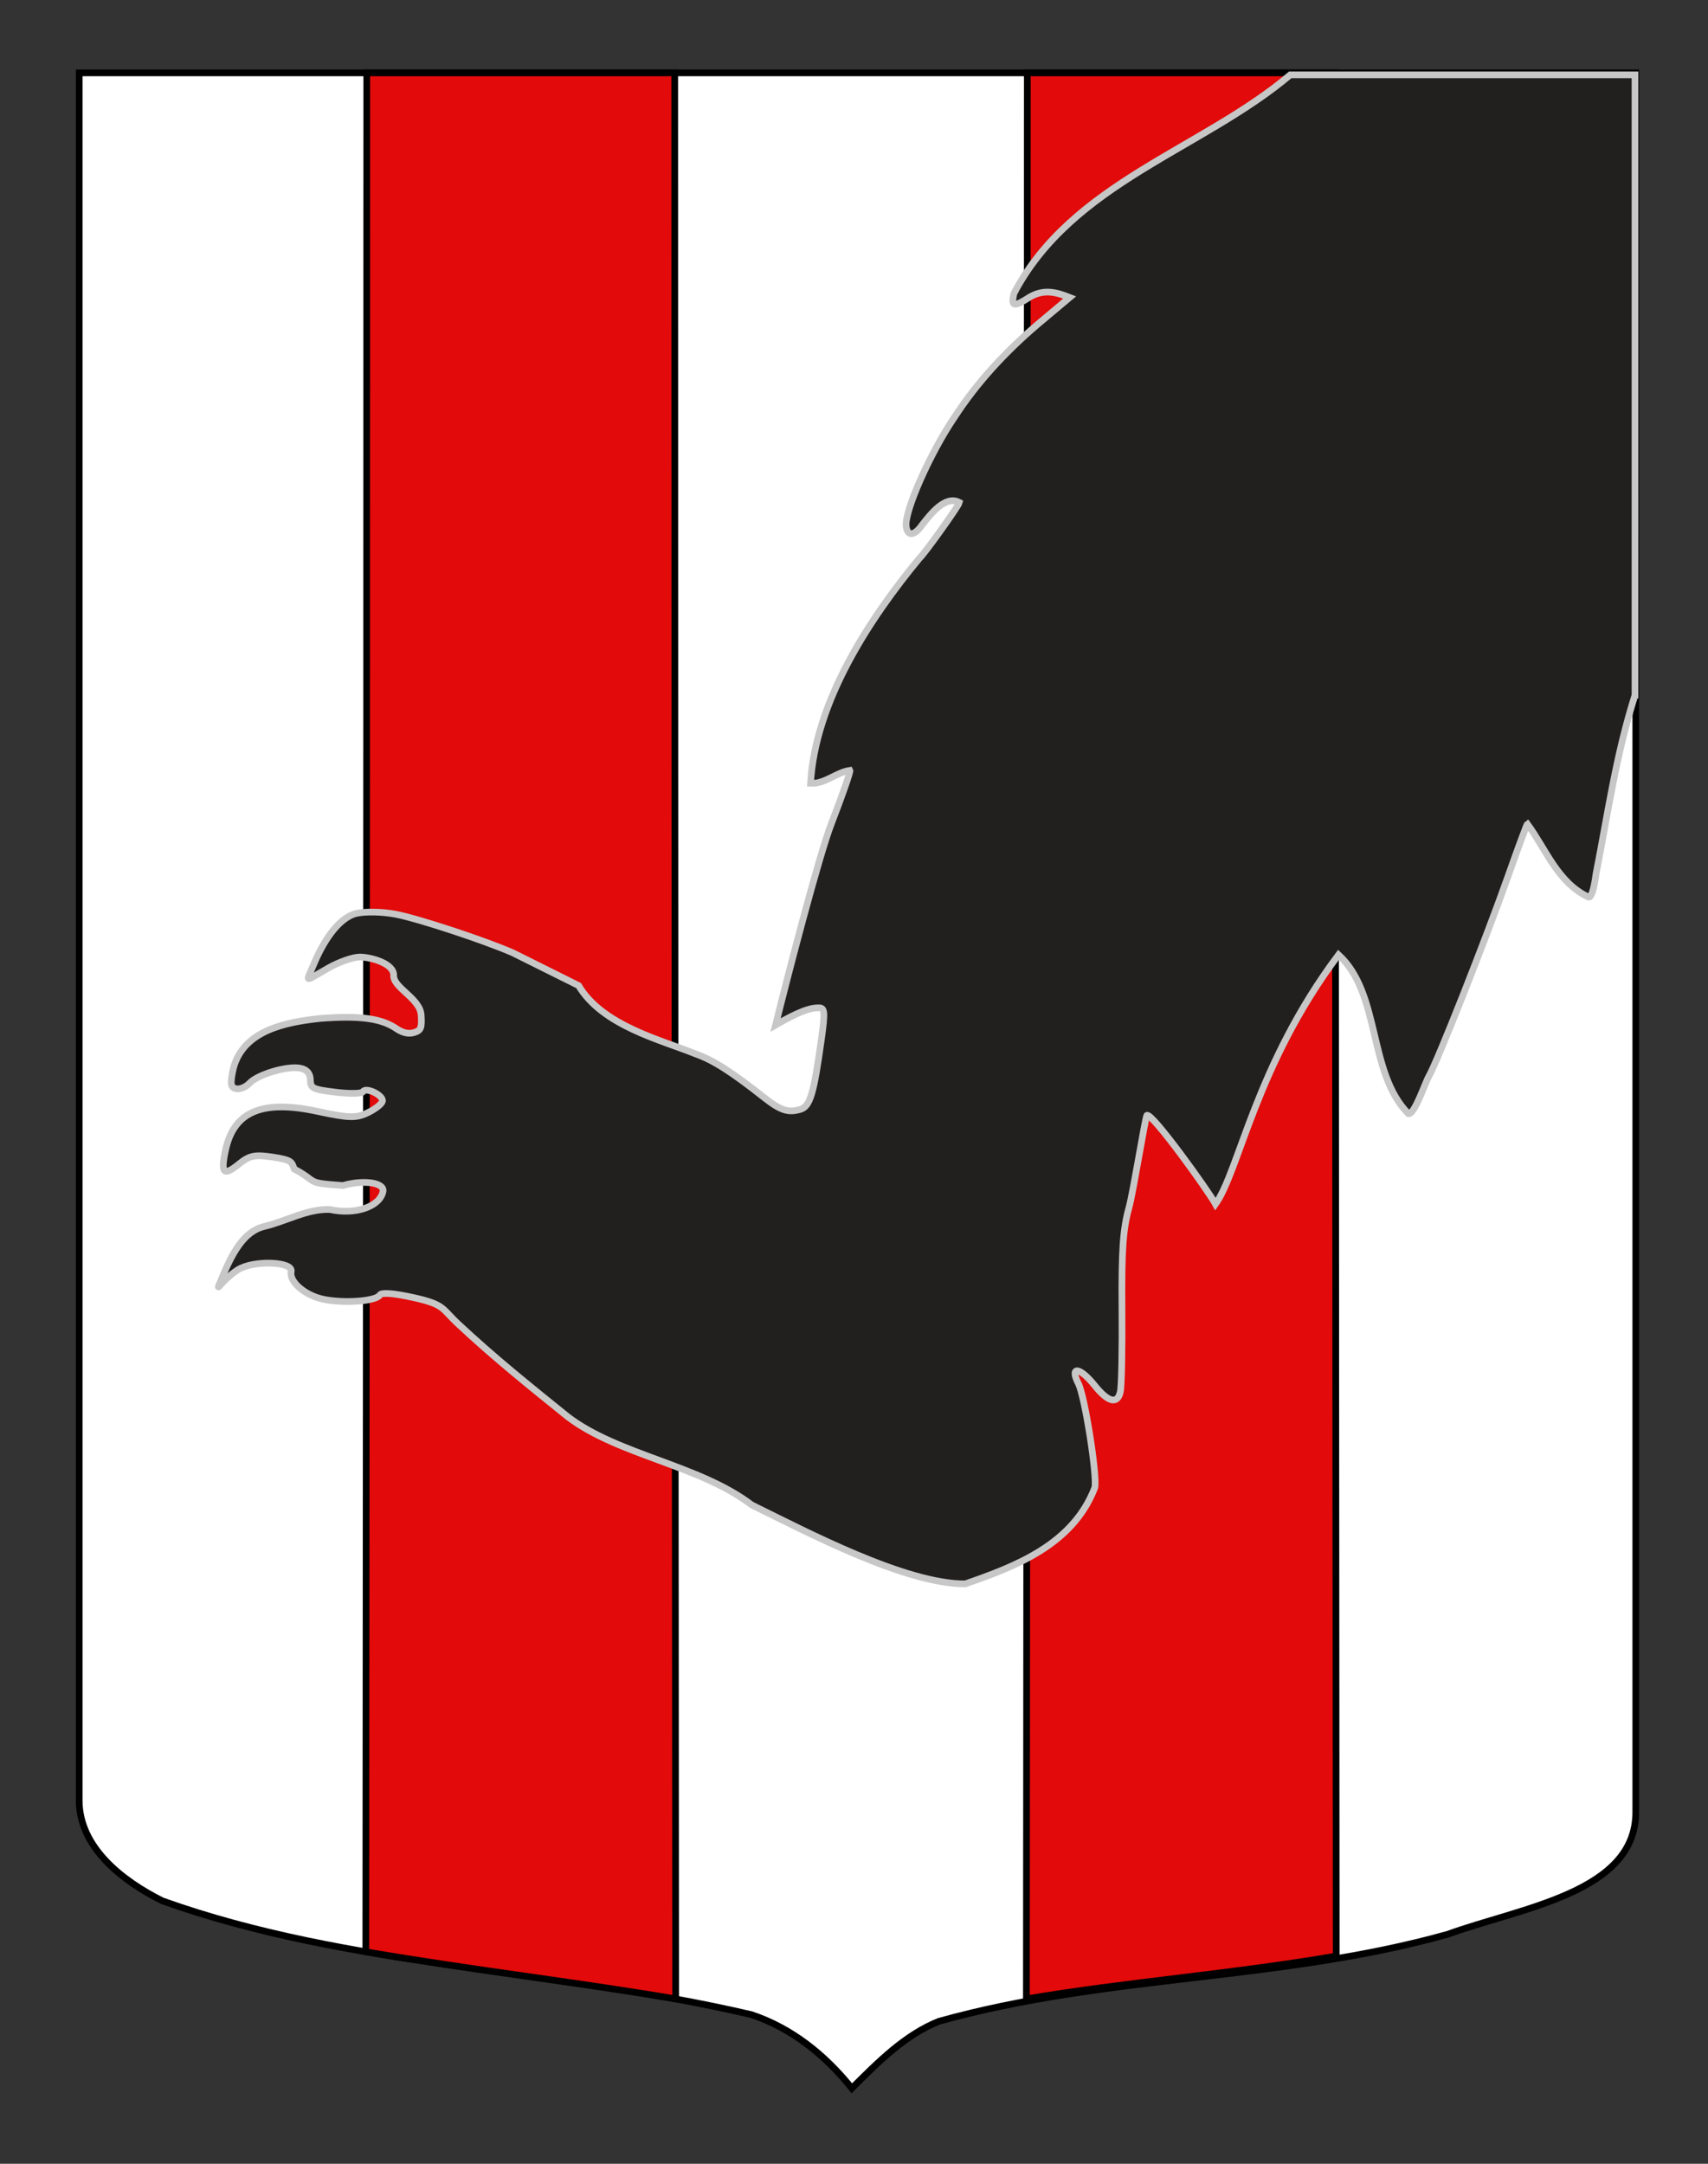 <?xml version="1.0" encoding="utf-8"?>
<!-- Generator: Adobe Illustrator 15.1.0, SVG Export Plug-In . SVG Version: 6.00 Build 0)  -->
<!DOCTYPE svg PUBLIC "-//W3C//DTD SVG 1.1//EN" "http://www.w3.org/Graphics/SVG/1.1/DTD/svg11.dtd">
<svg version="1.1" id="Calque_2" xmlns="http://www.w3.org/2000/svg" xmlns:xlink="http://www.w3.org/1999/xlink" x="0px" y="0px"
	 width="255.118px" height="323.148px" viewBox="0 0 255.118 323.148" enable-background="new 0 0 255.118 323.148"
	 xml:space="preserve">
<rect x="0" y="0" width="255.118" height="323.148" fill="#333333" stroke="none"/>
<path fill="#FFFFFF" stroke="#000000" d="M11.828,10.88c78,0,154.504,0,232.504,0c0,135.583,0,149.083,0,259.75
	c0,12.041-17.099,14.25-28.099,18.25c-25,7-51,6-76,13c-5,2-9,6-13,10c-4-5-9-9-15-11c-30-7-60-7-88-17c-6-3-12.406-8-12.406-15
	C11.828,245.339,11.828,147.255,11.828,10.88z"/>
<path fill="#E20A0A" stroke="#000000" d="M100.92,298.531c-14.874-2.526-30.422-4.318-46.28-7.036c0,0,0.139-144.241,0.139-280.615
	c31.357,0,14.645,0,46.001,0C100.781,146.463,100.92,298.531,100.92,298.531z"/>
<path fill="#E20A0A" stroke="#000000" d="M153.307,298.531c14.874-2.526,30.422-3.684,46.279-6.4c0,0-0.14-144.876-0.14-281.251
	c-31.356,0-14.644,0-46.001,0C153.447,146.463,153.307,298.531,153.307,298.531z"/>
<path id="path2175_4_" fill="#221F1F" stroke="#C7C7C7" stroke-miterlimit="10" d="M244.214,103.809
	c-2.836,8.954-3.998,17.414-5.814,26.686c-0.326,2.391-0.71,3.579-1.132,3.484c-4.622-2.191-6.289-7.05-9.126-10.92
	c-0.099,0.068-1.371,3.503-2.829,7.636c-3.404,9.644-10.64,27.912-11.902,30.073c-0.537,0.915-2.132,5.763-3.047,5.56
	c-6.07-6.146-4.084-17.913-10.43-23.735c-12.375,16.482-14.802,32.185-18.375,37.232c-1.115-2.034-9.53-13.736-10.25-13.25
	c-0.226,0.157-2.045,11.501-2.671,13.751c-0.901,3.255-1.118,6.351-1.052,15.067c0.051,6.032-0.059,11.631-0.238,12.446
	c-0.431,1.942-1.817,1.607-3.844-0.927c-2.223-2.779-3.79-2.95-2.424-0.262c0.96,1.893,2.848,13.863,2.446,15.527
	c-3.266,8.516-11.845,11.766-19.35,14.367c-8.925,0.039-23.651-7.744-31.894-11.785c-7.798-5.963-20.013-7.448-27.496-13.188
	c-5.604-4.52-11.028-8.861-16.359-13.855c-2.447-2.271-1.968-2.887-6.611-3.914c-3.047-0.678-4.854-0.811-5.099-0.38
	c-0.528,0.919-5.436,1.271-8.474,0.606c-2.732-0.591-5.078-2.629-4.748-4.119c0.339-1.537-5.677-1.737-7.965-0.27
	c-2.734,1.76-3.549,4.017-2.439,1.35c1.504-3.617,3.215-7.055,6.34-7.813c3.309-0.772,6.45-2.673,9.846-2.543
	c3.788,0.827,7.421-0.394,7.926-2.667c0.295-1.34-2.836-1.82-5.971-0.916c-5.856-0.41-3.511-0.461-7.284-2.461
	c-0.398-1.043-0.266-1.332-3.134-1.771c-2.754-0.42-3.53-0.265-5.153,1.051c-2.299,1.859-2.741,1.36-1.953-2.201
	c1.266-5.707,5.505-7.463,13.729-5.688c4.657,1.004,5.743,1.037,7.482,0.205c1.119-0.535,2.107-1.305,2.198-1.711
	c0.194-0.885-2.463-2.192-2.907-1.429c-0.168,0.293-1.999,0.327-4.063,0.071c-3.481-0.43-3.761-0.566-3.792-1.862
	c-0.022-0.946-0.497-1.5-1.455-1.713c-1.885-0.417-6.369,0.892-7.615,2.221c-0.547,0.585-1.457,0.961-2.023,0.835
	c-0.831-0.183-0.913-0.765-0.415-3.011c1.488-5.757,7.897-6.929,12.941-7.484c5.909-0.46,9.16-0.03,11.425,1.52
	c0.927,0.632,1.817,0.834,2.62,0.589c1.05-0.32,1.198-0.683,1.07-2.633c-0.161-2.486-4.162-4.043-4.104-5.899
	c0.054-1.809-3.407-2.73-5.04-2.749c-0.989-0.009-3.095,0.722-4.685,1.625c-3.85,2.19-3.378,2.273-2.188-0.592
	c1.27-3.059,3.525-6.837,6.3-7.538c1.308-0.33,3.943-0.275,5.991,0.125c3.375,0.659,13.18,3.891,17.417,5.743l9.829,4.896
	c3.583,6.019,12.309,8.105,17.515,10.22c2.617,0.925,5.306,2.642,10.209,6.509c2.449,1.931,3.61,2.306,5.425,1.751
	c1.424-0.435,1.986-2.312,3.117-10.469c0.575-4.133,0.519-4.731-0.451-4.681c-0.607,0.029-1.81-0.103-6.394,2.568
	c1.747-7.089,6.461-25.243,8.33-30.067c1.632-4.206,2.878-7.792,2.775-7.972c-2.062,0.308-3.753,2.066-5.881,1.932
	c0.708-12.242,8.807-24.588,16.27-33.613c0.689-0.572,5.833-7.766,5.958-8.332c-2.104-1.12-4.271,1.732-5.518,3.303
	c-1.174,1.711-2.224,1.826-2.427,0.261c-0.29-2.205,3.593-10.98,7.186-16.25c3.431-5.296,7.639-9.783,12.344-13.822l4.895-4.107
	c-2.092-0.827-3.866-1.262-5.952-0.063c-2.409,1.555-2.825,1.466-2.386-0.521c8.675-16.537,28.111-21.53,41.288-32.661h51.489
	V103.809z"/>
</svg>
